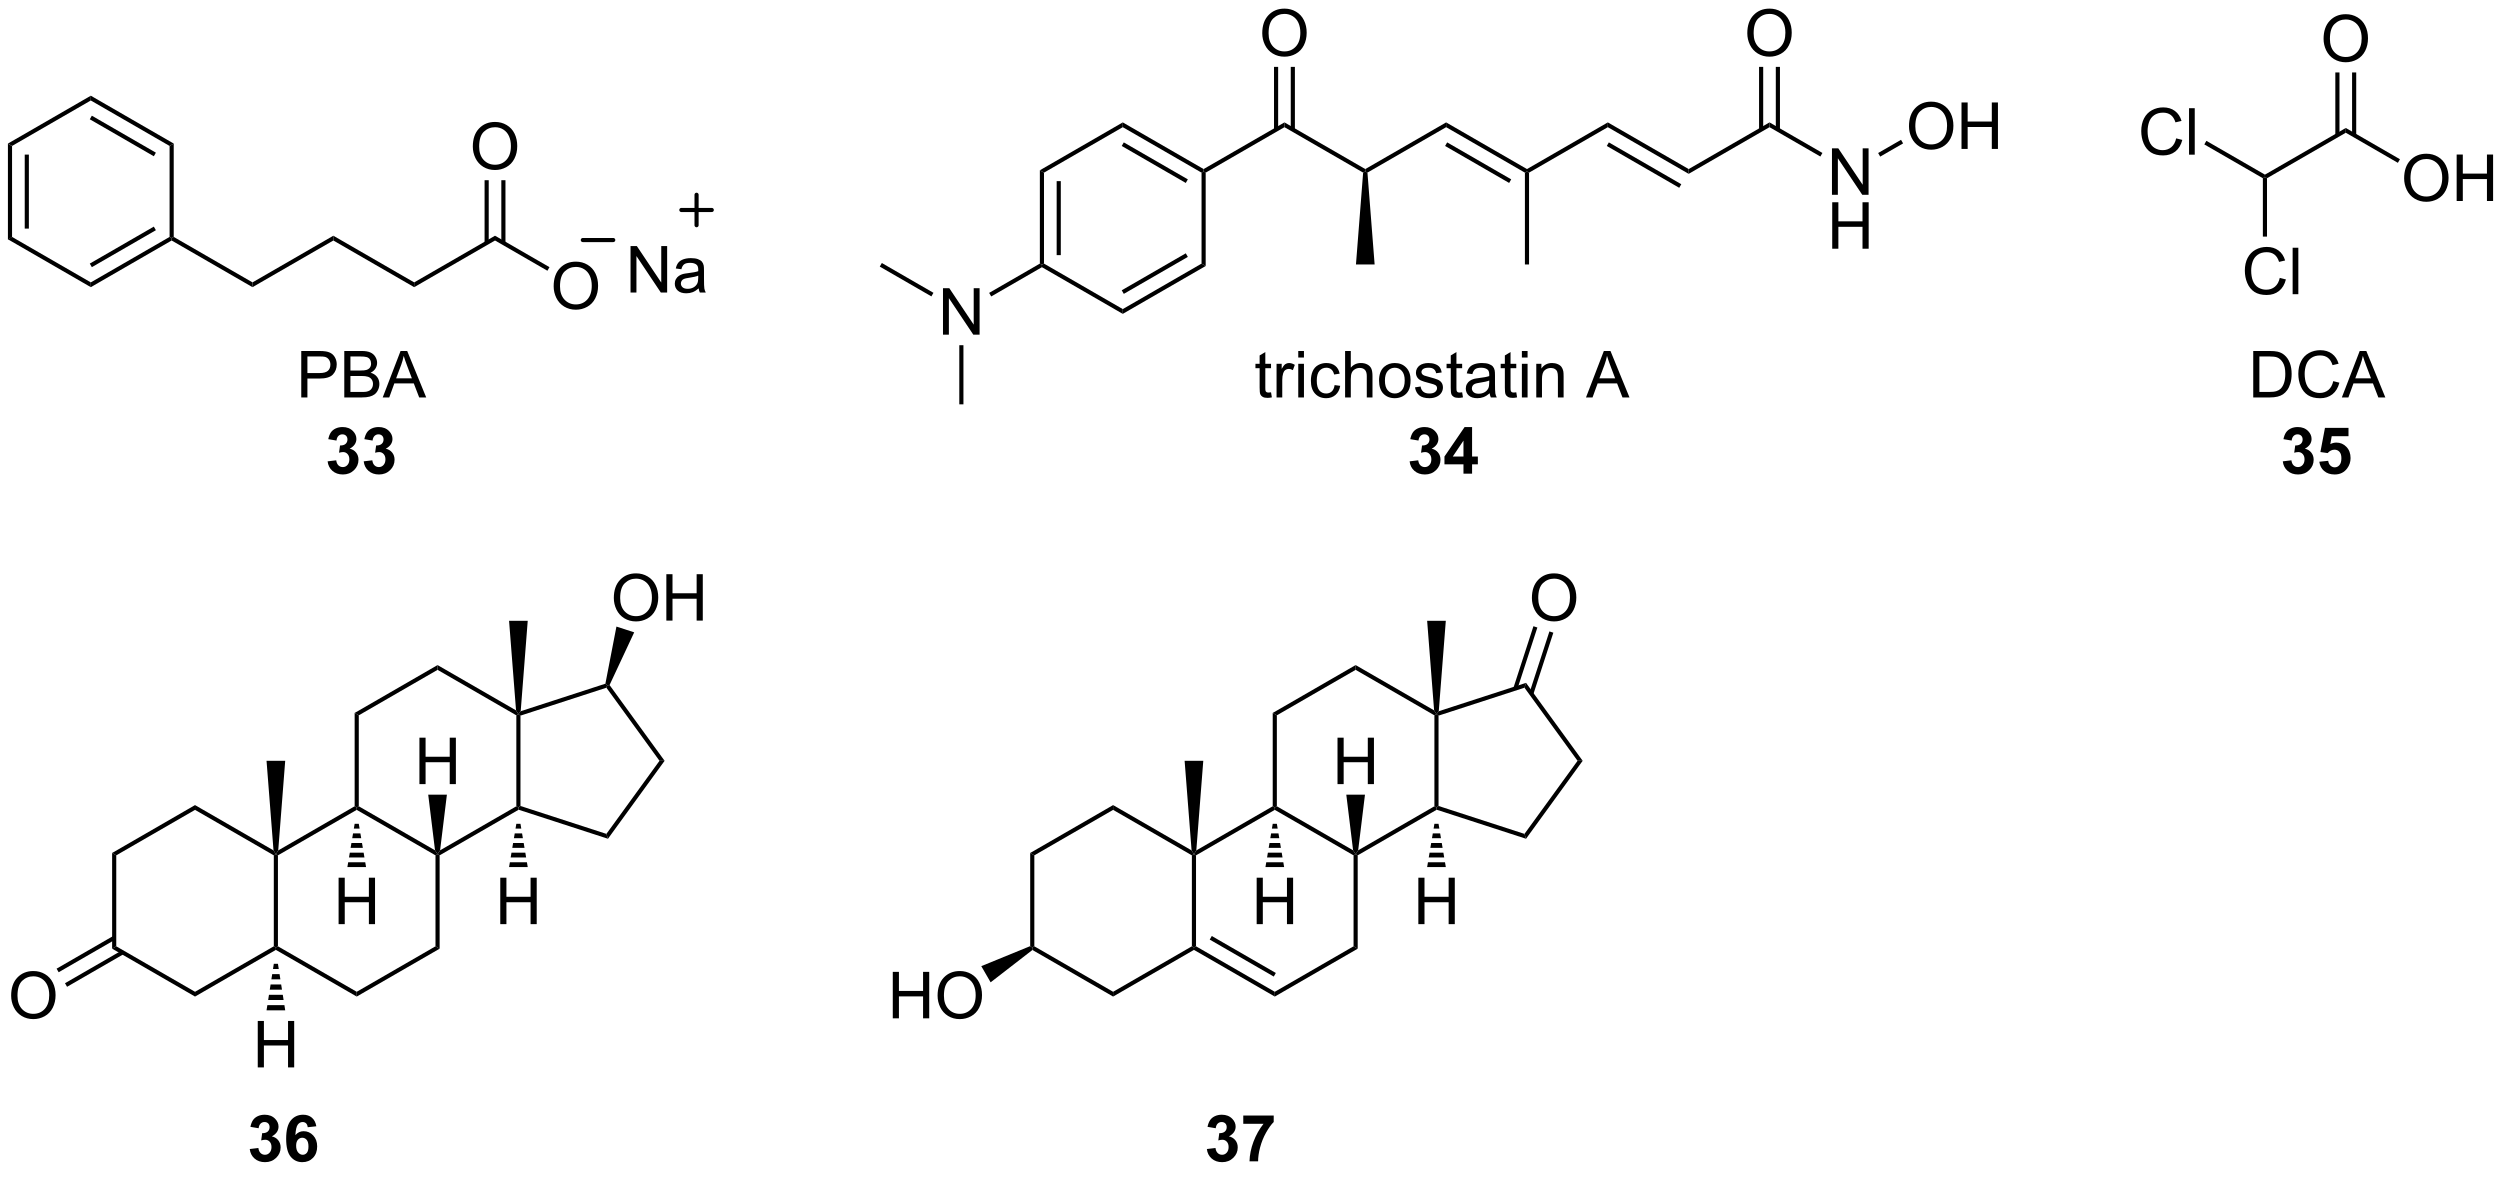 <?xml version="1.0" encoding="UTF-8"?>
<!DOCTYPE svg PUBLIC '-//W3C//DTD SVG 1.0//EN'
          'http://www.w3.org/TR/2001/REC-SVG-20010904/DTD/svg10.dtd'>
<svg stroke-dasharray="none" shape-rendering="auto" xmlns="http://www.w3.org/2000/svg" font-family="'Dialog'" text-rendering="auto" width="90" fill-opacity="1" color-interpolation="auto" color-rendering="auto" preserveAspectRatio="xMidYMid meet" font-size="12px" viewBox="0 0 90 43" fill="black" xmlns:xlink="http://www.w3.org/1999/xlink" stroke="black" image-rendering="auto" stroke-miterlimit="10" stroke-linecap="square" stroke-linejoin="miter" font-style="normal" stroke-width="1" height="43" stroke-dashoffset="0" font-weight="normal" stroke-opacity="1"
><!--Generated by the Batik Graphics2D SVG Generator--><defs id="genericDefs"
  /><g
  ><defs id="defs1"
    ><clipPath clipPathUnits="userSpaceOnUse" id="clipPath1"
      ><path d="M0.633 1.598 L317.789 1.598 L317.789 149.884 L0.633 149.884 L0.633 1.598 Z"
      /></clipPath
      ><clipPath clipPathUnits="userSpaceOnUse" id="clipPath2"
      ><path d="M7.262 233.909 L7.262 378.071 L315.601 378.071 L315.601 233.909 Z"
      /></clipPath
    ></defs
    ><g transform="scale(0.284,0.284) translate(-0.633,-1.598) matrix(1.029,0,0,1.029,-6.837,-239)"
    ><path d="M8.235 251.518 L8.745 251.813 L8.745 263.027 L8.235 263.322 ZM10.306 252.862 L10.306 261.978 L10.816 261.978 L10.816 252.862 Z" stroke="none" clip-path="url(#clipPath2)"
    /></g
    ><g transform="matrix(0.292,0,0,0.292,-2.12,-68.275)"
    ><path d="M8.235 263.322 L8.745 263.027 L18.456 268.634 L18.456 269.223 Z" stroke="none" clip-path="url(#clipPath2)"
    /></g
    ><g transform="matrix(0.292,0,0,0.292,-2.12,-68.275)"
    ><path d="M18.456 269.223 L18.456 268.634 L28.168 263.027 L28.423 263.174 L28.423 263.469 ZM18.584 266.757 L26.479 262.199 L26.224 261.757 L18.329 266.316 Z" stroke="none" clip-path="url(#clipPath2)"
    /></g
    ><g transform="matrix(0.292,0,0,0.292,-2.12,-68.275)"
    ><path d="M28.678 263.027 L28.423 263.174 L28.168 263.027 L28.168 251.813 L28.678 251.518 Z" stroke="none" clip-path="url(#clipPath2)"
    /></g
    ><g transform="matrix(0.292,0,0,0.292,-2.12,-68.275)"
    ><path d="M28.678 251.518 L28.168 251.813 L18.456 246.206 L18.456 245.617 ZM26.479 252.641 L18.584 248.082 L18.329 248.524 L26.224 253.083 Z" stroke="none" clip-path="url(#clipPath2)"
    /></g
    ><g transform="matrix(0.292,0,0,0.292,-2.12,-68.275)"
    ><path d="M18.456 245.617 L18.456 246.206 L8.745 251.813 L8.235 251.518 Z" stroke="none" clip-path="url(#clipPath2)"
    /></g
    ><g transform="matrix(0.292,0,0,0.292,-2.12,-68.275)"
    ><path d="M28.423 263.469 L28.423 263.174 L28.678 263.027 L38.39 268.634 L38.39 269.223 Z" stroke="none" clip-path="url(#clipPath2)"
    /></g
    ><g transform="matrix(0.292,0,0,0.292,-2.12,-68.275)"
    ><path d="M38.39 269.223 L38.39 268.634 L48.357 262.88 L48.357 263.469 Z" stroke="none" clip-path="url(#clipPath2)"
    /></g
    ><g transform="matrix(0.292,0,0,0.292,-2.12,-68.275)"
    ><path d="M48.357 263.469 L48.357 262.88 L58.324 268.634 L58.324 269.223 Z" stroke="none" clip-path="url(#clipPath2)"
    /></g
    ><g transform="matrix(0.292,0,0,0.292,-2.12,-68.275)"
    ><path d="M58.324 269.223 L58.324 268.634 L68.29 262.88 L68.29 263.469 Z" stroke="none" clip-path="url(#clipPath2)"
    /></g
    ><g transform="matrix(0.292,0,0,0.292,-2.12,-68.275)"
    ><path d="M75.52 269.114 Q75.52 267.687 76.286 266.883 Q77.052 266.075 78.263 266.075 Q79.054 266.075 79.69 266.456 Q80.328 266.833 80.661 267.51 Q80.997 268.187 80.997 269.047 Q80.997 269.919 80.645 270.607 Q80.294 271.294 79.648 271.648 Q79.005 272.002 78.257 272.002 Q77.45 272.002 76.812 271.612 Q76.177 271.219 75.848 270.544 Q75.52 269.867 75.52 269.114 ZM76.302 269.125 Q76.302 270.161 76.856 270.758 Q77.414 271.351 78.255 271.351 Q79.109 271.351 79.661 270.75 Q80.216 270.148 80.216 269.044 Q80.216 268.344 79.979 267.823 Q79.742 267.302 79.286 267.015 Q78.833 266.726 78.265 266.726 Q77.46 266.726 76.88 267.281 Q76.302 267.833 76.302 269.125 Z" stroke="none" clip-path="url(#clipPath2)"
    /></g
    ><g transform="matrix(0.292,0,0,0.292,-2.12,-68.275)"
    ><path d="M68.29 263.469 L68.29 262.88 L75.004 266.756 L74.749 267.198 Z" stroke="none" clip-path="url(#clipPath2)"
    /></g
    ><g transform="matrix(0.292,0,0,0.292,-2.12,-68.275)"
    ><path d="M65.553 251.891 Q65.553 250.464 66.319 249.66 Q67.085 248.852 68.296 248.852 Q69.087 248.852 69.723 249.233 Q70.361 249.61 70.694 250.287 Q71.03 250.964 71.03 251.824 Q71.03 252.696 70.678 253.384 Q70.327 254.071 69.681 254.425 Q69.038 254.779 68.29 254.779 Q67.483 254.779 66.845 254.389 Q66.21 253.996 65.882 253.321 Q65.553 252.644 65.553 251.891 ZM66.335 251.902 Q66.335 252.938 66.889 253.535 Q67.447 254.128 68.288 254.128 Q69.142 254.128 69.694 253.527 Q70.249 252.925 70.249 251.821 Q70.249 251.121 70.012 250.6 Q69.775 250.079 69.319 249.792 Q68.866 249.503 68.298 249.503 Q67.494 249.503 66.913 250.058 Q66.335 250.61 66.335 251.902 Z" stroke="none" clip-path="url(#clipPath2)"
    /></g
    ><g transform="matrix(0.292,0,0,0.292,-2.12,-68.275)"
    ><path d="M69.578 263.77 L69.578 256.036 L69.068 256.036 L69.068 263.77 ZM67.513 263.77 L67.513 256.036 L67.003 256.036 L67.003 263.77 Z" stroke="none" clip-path="url(#clipPath2)"
    /></g
    ><g stroke-width="0.51" transform="matrix(0.292,0,0,0.292,-2.12,-68.275)" stroke-linejoin="round" stroke-linecap="round"
    ><path fill="none" d="M79.115 263.412 L82.865 263.412" clip-path="url(#clipPath2)"
    /></g
    ><g transform="matrix(0.292,0,0,0.292,-2.12,-68.275)"
    ><path d="M84.998 269.885 L84.998 264.159 L85.777 264.159 L88.785 268.654 L88.785 264.159 L89.511 264.159 L89.511 269.885 L88.733 269.885 L85.725 265.385 L85.725 269.885 L84.998 269.885 ZM93.4 269.372 Q93.01 269.706 92.648 269.844 Q92.288 269.979 91.874 269.979 Q91.19 269.979 90.822 269.646 Q90.455 269.31 90.455 268.792 Q90.455 268.487 90.593 268.234 Q90.734 267.982 90.958 267.831 Q91.182 267.677 91.463 267.599 Q91.671 267.544 92.088 267.495 Q92.94 267.393 93.343 267.253 Q93.346 267.107 93.346 267.068 Q93.346 266.638 93.148 266.464 Q92.877 266.224 92.346 266.224 Q91.851 266.224 91.614 266.398 Q91.377 266.573 91.265 267.013 L90.578 266.919 Q90.671 266.479 90.885 266.208 Q91.101 265.935 91.507 265.789 Q91.913 265.643 92.447 265.643 Q92.979 265.643 93.309 265.768 Q93.643 265.893 93.799 266.083 Q93.955 266.271 94.018 266.56 Q94.054 266.74 94.054 267.208 L94.054 268.146 Q94.054 269.128 94.098 269.388 Q94.143 269.646 94.275 269.885 L93.541 269.885 Q93.432 269.667 93.4 269.372 ZM93.343 267.802 Q92.96 267.958 92.195 268.068 Q91.76 268.13 91.58 268.208 Q91.4 268.286 91.302 268.438 Q91.205 268.589 91.205 268.771 Q91.205 269.052 91.419 269.24 Q91.632 269.427 92.041 269.427 Q92.447 269.427 92.763 269.25 Q93.08 269.073 93.229 268.763 Q93.343 268.526 93.343 268.06 L93.343 267.802 Z" stroke="none" clip-path="url(#clipPath2)"
    /></g
    ><g stroke-width="0.51" transform="matrix(0.292,0,0,0.292,-2.12,-68.275)" stroke-linejoin="round" stroke-linecap="round"
    ><path fill="none" d="M91.263 259.707 L95.013 259.707 M93.138 257.832 L93.138 261.582" clip-path="url(#clipPath2)"
    /></g
    ><g transform="matrix(0.292,0,0,0.292,-2.12,-68.275)"
    ><path d="M135.972 255.104 L135.462 254.81 L145.684 248.908 L145.684 249.497 Z" stroke="none" clip-path="url(#clipPath2)"
    /></g
    ><g transform="matrix(0.292,0,0,0.292,-2.12,-68.275)"
    ><path d="M145.684 249.497 L145.684 248.908 L155.651 254.662 L155.651 254.957 L155.396 255.104 ZM145.556 251.816 L153.452 256.374 L153.707 255.932 L145.811 251.374 Z" stroke="none" clip-path="url(#clipPath2)"
    /></g
    ><g transform="matrix(0.292,0,0,0.292,-2.12,-68.275)"
    ><path d="M155.906 255.104 L155.651 254.957 L155.651 254.662 L165.618 248.908 L165.618 249.497 Z" stroke="none" clip-path="url(#clipPath2)"
    /></g
    ><g transform="matrix(0.292,0,0,0.292,-2.12,-68.275)"
    ><path d="M165.618 249.497 L165.618 248.908 L175.584 254.662 L175.584 254.957 L175.318 255.098 Z" stroke="none" clip-path="url(#clipPath2)"
    /></g
    ><g transform="matrix(0.292,0,0,0.292,-2.12,-68.275)"
    ><path d="M175.85 255.098 L175.584 254.957 L175.584 254.662 L185.551 248.908 L185.551 249.497 Z" stroke="none" clip-path="url(#clipPath2)"
    /></g
    ><g transform="matrix(0.292,0,0,0.292,-2.12,-68.275)"
    ><path d="M185.551 249.497 L185.551 248.908 L195.518 254.662 L195.518 254.957 L195.263 255.104 ZM185.423 251.816 L193.319 256.374 L193.574 255.932 L185.679 251.374 Z" stroke="none" clip-path="url(#clipPath2)"
    /></g
    ><g transform="matrix(0.292,0,0,0.292,-2.12,-68.275)"
    ><path d="M195.773 255.104 L195.518 254.957 L195.518 254.662 L205.485 248.908 L205.485 249.497 Z" stroke="none" clip-path="url(#clipPath2)"
    /></g
    ><g transform="matrix(0.292,0,0,0.292,-2.12,-68.275)"
    ><path d="M205.485 249.497 L205.485 248.908 L215.452 254.662 L215.452 255.252 ZM205.357 251.816 L214.288 256.972 L214.543 256.53 L205.612 251.374 Z" stroke="none" clip-path="url(#clipPath2)"
    /></g
    ><g transform="matrix(0.292,0,0,0.292,-2.12,-68.275)"
    ><path d="M215.452 255.252 L215.452 254.662 L225.418 248.908 L225.418 249.497 Z" stroke="none" clip-path="url(#clipPath2)"
    /></g
    ><g transform="matrix(0.292,0,0,0.292,-2.12,-68.275)"
    ><path d="M233.119 257.832 L233.119 252.106 L233.898 252.106 L236.906 256.6 L236.906 252.106 L237.632 252.106 L237.632 257.832 L236.854 257.832 L233.846 253.332 L233.846 257.832 L233.119 257.832 Z" stroke="none" clip-path="url(#clipPath2)"
    /></g
    ><g transform="matrix(0.292,0,0,0.292,-2.12,-68.275)"
    ><path d="M233.151 264.482 L233.151 258.755 L233.909 258.755 L233.909 261.107 L236.885 261.107 L236.885 258.755 L237.643 258.755 L237.643 264.482 L236.885 264.482 L236.885 261.782 L233.909 261.782 L233.909 264.482 L233.151 264.482 Z" stroke="none" clip-path="url(#clipPath2)"
    /></g
    ><g transform="matrix(0.292,0,0,0.292,-2.12,-68.275)"
    ><path d="M225.418 249.497 L225.418 248.908 L231.943 252.675 L231.688 253.117 Z" stroke="none" clip-path="url(#clipPath2)"
    /></g
    ><g transform="matrix(0.292,0,0,0.292,-2.12,-68.275)"
    ><path d="M242.615 249.389 Q242.615 247.962 243.381 247.157 Q244.146 246.35 245.357 246.35 Q246.149 246.35 246.784 246.73 Q247.422 247.107 247.756 247.785 Q248.091 248.462 248.091 249.321 Q248.091 250.193 247.74 250.881 Q247.388 251.568 246.743 251.923 Q246.099 252.277 245.352 252.277 Q244.545 252.277 243.907 251.886 Q243.271 251.493 242.943 250.818 Q242.615 250.141 242.615 249.389 ZM243.396 249.399 Q243.396 250.435 243.951 251.032 Q244.508 251.626 245.349 251.626 Q246.203 251.626 246.756 251.024 Q247.31 250.423 247.31 249.318 Q247.31 248.618 247.073 248.097 Q246.836 247.576 246.381 247.29 Q245.927 247.001 245.36 247.001 Q244.555 247.001 243.974 247.555 Q243.396 248.107 243.396 249.399 ZM249.09 252.178 L249.09 246.451 L249.848 246.451 L249.848 248.803 L252.825 248.803 L252.825 246.451 L253.582 246.451 L253.582 252.178 L252.825 252.178 L252.825 249.477 L249.848 249.477 L249.848 252.178 L249.09 252.178 Z" stroke="none" clip-path="url(#clipPath2)"
    /></g
    ><g transform="matrix(0.292,0,0,0.292,-2.12,-68.275)"
    ><path d="M239.066 253.126 L238.811 252.684 L241.634 251.055 L241.889 251.497 Z" stroke="none" clip-path="url(#clipPath2)"
    /></g
    ><g transform="matrix(0.292,0,0,0.292,-2.12,-68.275)"
    ><path d="M222.681 237.92 Q222.681 236.493 223.447 235.688 Q224.213 234.881 225.423 234.881 Q226.215 234.881 226.851 235.261 Q227.489 235.639 227.822 236.316 Q228.158 236.993 228.158 237.852 Q228.158 238.725 227.806 239.412 Q227.455 240.1 226.809 240.454 Q226.166 240.808 225.418 240.808 Q224.611 240.808 223.973 240.417 Q223.338 240.024 223.009 239.35 Q222.681 238.673 222.681 237.92 ZM223.463 237.93 Q223.463 238.967 224.017 239.563 Q224.575 240.157 225.416 240.157 Q226.27 240.157 226.822 239.555 Q227.377 238.954 227.377 237.85 Q227.377 237.149 227.14 236.628 Q226.903 236.107 226.447 235.821 Q225.994 235.532 225.426 235.532 Q224.621 235.532 224.041 236.087 Q223.463 236.639 223.463 237.93 Z" stroke="none" clip-path="url(#clipPath2)"
    /></g
    ><g transform="matrix(0.292,0,0,0.292,-2.12,-68.275)"
    ><path d="M226.706 249.799 L226.706 242.064 L226.195 242.064 L226.195 249.799 ZM224.641 249.799 L224.641 242.064 L224.131 242.064 L224.131 249.799 Z" stroke="none" clip-path="url(#clipPath2)"
    /></g
    ><g transform="matrix(0.292,0,0,0.292,-2.12,-68.275)"
    ><path d="M195.263 255.104 L195.518 254.957 L195.773 255.104 L195.773 266.426 L195.263 266.426 Z" stroke="none" clip-path="url(#clipPath2)"
    /></g
    ><g transform="matrix(0.292,0,0,0.292,-2.12,-68.275)"
    ><path d="M175.318 255.098 L175.584 254.957 L175.85 255.098 L176.735 266.426 L174.433 266.426 Z" stroke="none" clip-path="url(#clipPath2)"
    /></g
    ><g transform="matrix(0.292,0,0,0.292,-2.12,-68.275)"
    ><path d="M162.881 237.92 Q162.881 236.493 163.646 235.688 Q164.412 234.881 165.623 234.881 Q166.414 234.881 167.05 235.261 Q167.688 235.639 168.021 236.316 Q168.357 236.993 168.357 237.852 Q168.357 238.725 168.006 239.412 Q167.654 240.1 167.008 240.454 Q166.365 240.808 165.618 240.808 Q164.81 240.808 164.172 240.417 Q163.537 240.024 163.209 239.35 Q162.881 238.673 162.881 237.92 ZM163.662 237.93 Q163.662 238.967 164.216 239.563 Q164.774 240.157 165.615 240.157 Q166.469 240.157 167.021 239.555 Q167.576 238.954 167.576 237.85 Q167.576 237.149 167.339 236.628 Q167.102 236.107 166.646 235.821 Q166.193 235.532 165.625 235.532 Q164.821 235.532 164.24 236.087 Q163.662 236.639 163.662 237.93 Z" stroke="none" clip-path="url(#clipPath2)"
    /></g
    ><g transform="matrix(0.292,0,0,0.292,-2.12,-68.275)"
    ><path d="M166.905 249.799 L166.905 242.064 L166.395 242.064 L166.395 249.799 ZM164.84 249.799 L164.84 242.064 L164.33 242.064 L164.33 249.799 Z" stroke="none" clip-path="url(#clipPath2)"
    /></g
    ><g transform="matrix(0.292,0,0,0.292,-2.12,-68.275)"
    ><path d="M135.462 254.81 L135.972 255.104 L135.972 266.318 L135.717 266.466 L135.462 266.318 ZM137.534 256.153 L137.534 265.27 L138.044 265.27 L138.044 256.153 Z" stroke="none" clip-path="url(#clipPath2)"
    /></g
    ><g transform="matrix(0.292,0,0,0.292,-2.12,-68.275)"
    ><path d="M135.717 266.76 L135.717 266.466 L135.972 266.318 L145.684 271.925 L145.684 272.515 Z" stroke="none" clip-path="url(#clipPath2)"
    /></g
    ><g transform="matrix(0.292,0,0,0.292,-2.12,-68.275)"
    ><path d="M145.684 272.515 L145.684 271.925 L155.396 266.318 L155.906 266.613 ZM145.811 270.049 L153.707 265.491 L153.452 265.049 L145.556 269.607 Z" stroke="none" clip-path="url(#clipPath2)"
    /></g
    ><g transform="matrix(0.292,0,0,0.292,-2.12,-68.275)"
    ><path d="M155.906 266.613 L155.396 266.318 L155.396 255.104 L155.651 254.957 L155.906 255.104 Z" stroke="none" clip-path="url(#clipPath2)"
    /></g
    ><g transform="matrix(0.292,0,0,0.292,-2.12,-68.275)"
    ><path d="M123.519 275.075 L123.519 269.349 L124.298 269.349 L127.306 273.843 L127.306 269.349 L128.032 269.349 L128.032 275.075 L127.254 275.075 L124.246 270.575 L124.246 275.075 L123.519 275.075 Z" stroke="none" clip-path="url(#clipPath2)"
    /></g
    ><g transform="matrix(0.292,0,0,0.292,-2.12,-68.275)"
    ><path d="M135.462 266.318 L135.717 266.466 L135.717 266.76 L129.466 270.369 L129.211 269.927 Z" stroke="none" clip-path="url(#clipPath2)"
    /></g
    ><g transform="matrix(0.292,0,0,0.292,-2.12,-68.275)"
    ><path d="M125.53 276.379 L126.04 276.379 L126.04 283.669 L125.53 283.669 Z" stroke="none" clip-path="url(#clipPath2)"
    /></g
    ><g transform="matrix(0.292,0,0,0.292,-2.12,-68.275)"
    ><path d="M122.343 269.918 L122.088 270.36 L115.725 266.687 L115.98 266.245 Z" stroke="none" clip-path="url(#clipPath2)"
    /></g
    ><g transform="matrix(0.292,0,0,0.292,-2.12,-68.275)"
    ><path d="M286.754 255.791 L286.499 255.644 L286.499 255.349 L296.466 249.595 L296.466 250.184 Z" stroke="none" clip-path="url(#clipPath2)"
    /></g
    ><g transform="matrix(0.292,0,0,0.292,-2.12,-68.275)"
    ><path d="M293.729 238.607 Q293.729 237.18 294.494 236.375 Q295.26 235.568 296.471 235.568 Q297.263 235.568 297.898 235.948 Q298.536 236.325 298.869 237.002 Q299.205 237.68 299.205 238.539 Q299.205 239.411 298.854 240.099 Q298.502 240.786 297.856 241.141 Q297.213 241.495 296.466 241.495 Q295.658 241.495 295.02 241.104 Q294.385 240.711 294.057 240.036 Q293.729 239.359 293.729 238.607 ZM294.51 238.617 Q294.51 239.654 295.065 240.25 Q295.622 240.844 296.463 240.844 Q297.317 240.844 297.869 240.242 Q298.424 239.641 298.424 238.536 Q298.424 237.836 298.187 237.315 Q297.95 236.794 297.494 236.508 Q297.041 236.219 296.474 236.219 Q295.669 236.219 295.088 236.773 Q294.51 237.325 294.51 238.617 Z" stroke="none" clip-path="url(#clipPath2)"
    /></g
    ><g transform="matrix(0.292,0,0,0.292,-2.12,-68.275)"
    ><path d="M297.753 250.485 L297.753 242.751 L297.243 242.751 L297.243 250.485 ZM295.689 250.485 L295.689 242.751 L295.178 242.751 L295.178 250.485 Z" stroke="none" clip-path="url(#clipPath2)"
    /></g
    ><g transform="matrix(0.292,0,0,0.292,-2.12,-68.275)"
    ><path d="M303.661 255.81 Q303.661 254.383 304.426 253.578 Q305.192 252.771 306.403 252.771 Q307.195 252.771 307.83 253.151 Q308.468 253.529 308.801 254.206 Q309.137 254.883 309.137 255.742 Q309.137 256.614 308.786 257.302 Q308.434 257.989 307.788 258.344 Q307.145 258.698 306.398 258.698 Q305.591 258.698 304.953 258.307 Q304.317 257.914 303.989 257.239 Q303.661 256.562 303.661 255.81 ZM304.442 255.82 Q304.442 256.857 304.997 257.453 Q305.554 258.047 306.395 258.047 Q307.25 258.047 307.801 257.445 Q308.356 256.844 308.356 255.739 Q308.356 255.039 308.119 254.518 Q307.882 253.997 307.426 253.711 Q306.973 253.422 306.406 253.422 Q305.601 253.422 305.02 253.976 Q304.442 254.529 304.442 255.82 ZM310.136 258.599 L310.136 252.872 L310.894 252.872 L310.894 255.224 L313.87 255.224 L313.87 252.872 L314.628 252.872 L314.628 258.599 L313.87 258.599 L313.87 255.898 L310.894 255.898 L310.894 258.599 L310.136 258.599 Z" stroke="none" clip-path="url(#clipPath2)"
    /></g
    ><g transform="matrix(0.292,0,0,0.292,-2.12,-68.275)"
    ><path d="M296.466 250.184 L296.466 249.595 L303.145 253.451 L302.889 253.893 Z" stroke="none" clip-path="url(#clipPath2)"
    /></g
    ><g transform="matrix(0.292,0,0,0.292,-2.12,-68.275)"
    ><path d="M288.327 268.08 L289.085 268.27 Q288.848 269.205 288.228 269.697 Q287.608 270.187 286.715 270.187 Q285.788 270.187 285.207 269.809 Q284.629 269.431 284.324 268.718 Q284.022 268.002 284.022 267.181 Q284.022 266.285 284.363 265.621 Q284.707 264.955 285.337 264.608 Q285.968 264.262 286.726 264.262 Q287.585 264.262 288.171 264.7 Q288.757 265.137 288.988 265.931 L288.241 266.106 Q288.043 265.481 287.663 265.197 Q287.285 264.91 286.71 264.91 Q286.051 264.91 285.606 265.228 Q285.163 265.543 284.983 266.077 Q284.804 266.611 284.804 267.176 Q284.804 267.908 285.017 268.452 Q285.231 268.996 285.679 269.267 Q286.129 269.535 286.653 269.535 Q287.288 269.535 287.728 269.168 Q288.171 268.801 288.327 268.08 ZM289.914 270.087 L289.914 264.361 L290.617 264.361 L290.617 270.087 L289.914 270.087 Z" stroke="none" clip-path="url(#clipPath2)"
    /></g
    ><g transform="matrix(0.292,0,0,0.292,-2.12,-68.275)"
    ><path d="M286.244 255.791 L286.499 255.644 L286.754 255.791 L286.754 262.985 L286.244 262.985 Z" stroke="none" clip-path="url(#clipPath2)"
    /></g
    ><g transform="matrix(0.292,0,0,0.292,-2.12,-68.275)"
    ><path d="M275.555 250.877 L276.313 251.067 Q276.076 252.002 275.456 252.494 Q274.836 252.983 273.943 252.983 Q273.016 252.983 272.435 252.606 Q271.857 252.228 271.552 251.515 Q271.25 250.798 271.25 249.978 Q271.25 249.082 271.591 248.418 Q271.935 247.752 272.565 247.405 Q273.196 247.059 273.954 247.059 Q274.813 247.059 275.399 247.496 Q275.985 247.934 276.216 248.728 L275.469 248.903 Q275.271 248.278 274.891 247.994 Q274.513 247.707 273.938 247.707 Q273.279 247.707 272.834 248.025 Q272.391 248.34 272.211 248.874 Q272.032 249.408 272.032 249.973 Q272.032 250.705 272.245 251.249 Q272.459 251.793 272.907 252.064 Q273.357 252.332 273.881 252.332 Q274.516 252.332 274.956 251.965 Q275.399 251.598 275.555 250.877 ZM277.142 252.884 L277.142 247.158 L277.845 247.158 L277.845 252.884 L277.142 252.884 Z" stroke="none" clip-path="url(#clipPath2)"
    /></g
    ><g transform="matrix(0.292,0,0,0.292,-2.12,-68.275)"
    ><path d="M286.499 255.349 L286.499 255.644 L286.244 255.791 L279.024 251.623 L279.279 251.181 Z" stroke="none" clip-path="url(#clipPath2)"
    /></g
    ><g transform="matrix(0.292,0,0,0.292,-2.12,-68.275)"
    ><path d="M8.635 356.574 Q8.635 355.147 9.4 354.342 Q10.166 353.535 11.377 353.535 Q12.169 353.535 12.804 353.915 Q13.442 354.293 13.775 354.97 Q14.111 355.647 14.111 356.506 Q14.111 357.379 13.76 358.066 Q13.408 358.754 12.762 359.108 Q12.119 359.462 11.372 359.462 Q10.565 359.462 9.927 359.071 Q9.291 358.678 8.963 358.004 Q8.635 357.327 8.635 356.574 ZM9.416 356.584 Q9.416 357.621 9.971 358.217 Q10.528 358.811 11.369 358.811 Q12.223 358.811 12.775 358.209 Q13.33 357.608 13.33 356.504 Q13.33 355.803 13.093 355.282 Q12.856 354.761 12.4 354.475 Q11.947 354.186 11.38 354.186 Q10.575 354.186 9.994 354.741 Q9.416 355.293 9.416 356.584 Z" stroke="none" clip-path="url(#clipPath2)"
    /></g
    ><g transform="matrix(0.292,0,0,0.292,-2.12,-68.275)"
    ><path d="M82.937 307.546 Q82.937 306.119 83.703 305.315 Q84.469 304.507 85.68 304.507 Q86.471 304.507 87.107 304.887 Q87.745 305.265 88.078 305.942 Q88.414 306.619 88.414 307.478 Q88.414 308.351 88.062 309.038 Q87.711 309.726 87.065 310.08 Q86.422 310.434 85.674 310.434 Q84.867 310.434 84.229 310.044 Q83.594 309.65 83.266 308.976 Q82.937 308.299 82.937 307.546 ZM83.719 307.557 Q83.719 308.593 84.273 309.19 Q84.831 309.783 85.672 309.783 Q86.526 309.783 87.078 309.182 Q87.633 308.58 87.633 307.476 Q87.633 306.775 87.396 306.255 Q87.159 305.734 86.703 305.447 Q86.25 305.158 85.682 305.158 Q84.877 305.158 84.297 305.713 Q83.719 306.265 83.719 307.557 ZM89.413 310.335 L89.413 304.609 L90.171 304.609 L90.171 306.96 L93.147 306.96 L93.147 304.609 L93.905 304.609 L93.905 310.335 L93.147 310.335 L93.147 307.635 L90.171 307.635 L90.171 310.335 L89.413 310.335 Z" stroke="none" clip-path="url(#clipPath2)"
    /></g
    ><g transform="matrix(0.292,0,0,0.292,-2.12,-68.275)"
    ><path d="M49.005 347.754 L49.005 342.028 L49.763 342.028 L49.763 344.379 L52.739 344.379 L52.739 342.028 L53.497 342.028 L53.497 347.754 L52.739 347.754 L52.739 345.054 L49.763 345.054 L49.763 347.754 L49.005 347.754 Z" stroke="none" clip-path="url(#clipPath2)"
    /></g
    ><g transform="matrix(0.292,0,0,0.292,-2.12,-68.275)"
    ><path d="M58.971 330.491 L58.971 324.765 L59.729 324.765 L59.729 327.116 L62.706 327.116 L62.706 324.765 L63.464 324.765 L63.464 330.491 L62.706 330.491 L62.706 327.791 L59.729 327.791 L59.729 330.491 L58.971 330.491 Z" stroke="none" clip-path="url(#clipPath2)"
    /></g
    ><g transform="matrix(0.292,0,0,0.292,-2.12,-68.275)"
    ><path d="M68.938 347.754 L68.938 342.028 L69.696 342.028 L69.696 344.379 L72.673 344.379 L72.673 342.028 L73.43 342.028 L73.43 347.754 L72.673 347.754 L72.673 345.054 L69.696 345.054 L69.696 347.754 L68.938 347.754 Z" stroke="none" clip-path="url(#clipPath2)"
    /></g
    ><g transform="matrix(0.292,0,0,0.292,-2.12,-68.275)"
    ><path d="M21.594 350.486 L21.084 350.781 L21.084 338.978 L21.594 339.272 Z" stroke="none" clip-path="url(#clipPath2)"
    /></g
    ><g transform="matrix(0.292,0,0,0.292,-2.12,-68.275)"
    ><path d="M21.594 339.272 L21.084 338.978 L31.305 333.076 L31.305 333.665 Z" stroke="none" clip-path="url(#clipPath2)"
    /></g
    ><g transform="matrix(0.292,0,0,0.292,-2.12,-68.275)"
    ><path d="M21.211 349.217 L14.237 353.243 L14.492 353.685 L21.466 349.659 ZM22.247 351.011 L15.273 355.037 L15.528 355.479 L22.502 351.453 Z" stroke="none" clip-path="url(#clipPath2)"
    /></g
    ><g transform="matrix(0.292,0,0,0.292,-2.12,-68.275)"
    ><path d="M21.084 350.781 L21.594 350.486 L31.305 356.094 L31.305 356.683 Z" stroke="none" clip-path="url(#clipPath2)"
    /></g
    ><g transform="matrix(0.292,0,0,0.292,-2.12,-68.275)"
    ><path d="M31.305 356.683 L31.305 356.094 L41.017 350.486 L41.272 350.634 L41.272 350.928 Z" stroke="none" clip-path="url(#clipPath2)"
    /></g
    ><g transform="matrix(0.292,0,0,0.292,-2.12,-68.275)"
    ><path d="M41.272 350.928 L41.272 350.634 L41.527 350.486 L51.239 356.094 L51.239 356.683 Z" stroke="none" clip-path="url(#clipPath2)"
    /></g
    ><g transform="matrix(0.292,0,0,0.292,-2.12,-68.275)"
    ><path d="M51.239 356.683 L51.239 356.094 L60.951 350.486 L61.461 350.781 Z" stroke="none" clip-path="url(#clipPath2)"
    /></g
    ><g transform="matrix(0.292,0,0,0.292,-2.12,-68.275)"
    ><path d="M61.461 350.781 L60.951 350.486 L60.951 339.272 L61.206 339.125 L61.461 339.272 Z" stroke="none" clip-path="url(#clipPath2)"
    /></g
    ><g transform="matrix(0.292,0,0,0.292,-2.12,-68.275)"
    ><path d="M61.461 339.272 L61.206 339.125 L61.519 338.65 L70.918 333.223 L71.173 333.371 L71.202 333.648 Z" stroke="none" clip-path="url(#clipPath2)"
    /></g
    ><g transform="matrix(0.292,0,0,0.292,-2.12,-68.275)"
    ><path d="M71.202 333.648 L71.173 333.371 L71.428 333.185 L82.021 336.627 L82.216 337.227 Z" stroke="none" clip-path="url(#clipPath2)"
    /></g
    ><g transform="matrix(0.292,0,0,0.292,-2.12,-68.275)"
    ><path d="M82.216 337.227 L82.021 336.627 L88.567 327.616 L89.198 327.616 Z" stroke="none" clip-path="url(#clipPath2)"
    /></g
    ><g transform="matrix(0.292,0,0,0.292,-2.12,-68.275)"
    ><path d="M89.198 327.616 L88.567 327.616 L82.021 318.606 L82.118 318.306 L82.412 318.276 Z" stroke="none" clip-path="url(#clipPath2)"
    /></g
    ><g transform="matrix(0.292,0,0,0.292,-2.12,-68.275)"
    ><path d="M82.412 318.276 L82.118 318.306 L81.898 318.109 L83.26 311.067 L85.449 311.779 Z" stroke="none" clip-path="url(#clipPath2)"
    /></g
    ><g transform="matrix(0.292,0,0,0.292,-2.12,-68.275)"
    ><path d="M81.898 318.109 L82.118 318.306 L82.021 318.606 L71.428 322.047 L71.173 321.862 L71.456 321.502 Z" stroke="none" clip-path="url(#clipPath2)"
    /></g
    ><g transform="matrix(0.292,0,0,0.292,-2.12,-68.275)"
    ><path d="M71.428 333.185 L71.173 333.371 L70.918 333.223 L70.918 322.009 L71.173 321.862 L71.428 322.047 Z" stroke="none" clip-path="url(#clipPath2)"
    /></g
    ><g transform="matrix(0.292,0,0,0.292,-2.12,-68.275)"
    ><path d="M71.456 321.502 L71.173 321.862 L70.882 321.399 L70.022 310.353 L72.323 310.353 Z" stroke="none" clip-path="url(#clipPath2)"
    /></g
    ><g transform="matrix(0.292,0,0,0.292,-2.12,-68.275)"
    ><path d="M70.882 321.399 L71.173 321.862 L70.918 322.009 L61.206 316.402 L61.206 315.813 Z" stroke="none" clip-path="url(#clipPath2)"
    /></g
    ><g transform="matrix(0.292,0,0,0.292,-2.12,-68.275)"
    ><path d="M61.206 315.813 L61.206 316.402 L51.494 322.009 L50.984 321.715 Z" stroke="none" clip-path="url(#clipPath2)"
    /></g
    ><g transform="matrix(0.292,0,0,0.292,-2.12,-68.275)"
    ><path d="M50.984 321.715 L51.494 322.009 L51.494 333.223 L51.239 333.371 L50.984 333.223 Z" stroke="none" clip-path="url(#clipPath2)"
    /></g
    ><g transform="matrix(0.292,0,0,0.292,-2.12,-68.275)"
    ><path d="M60.893 338.65 L61.206 339.125 L60.951 339.272 L51.239 333.665 L51.239 333.371 L51.494 333.223 Z" stroke="none" clip-path="url(#clipPath2)"
    /></g
    ><g transform="matrix(0.292,0,0,0.292,-2.12,-68.275)"
    ><path d="M50.984 333.223 L51.239 333.371 L51.239 333.665 L41.527 339.272 L41.272 339.125 L41.563 338.662 Z" stroke="none" clip-path="url(#clipPath2)"
    /></g
    ><g transform="matrix(0.292,0,0,0.292,-2.12,-68.275)"
    ><path d="M31.305 333.665 L31.305 333.076 L40.981 338.662 L41.272 339.125 L41.017 339.272 Z" stroke="none" clip-path="url(#clipPath2)"
    /></g
    ><g transform="matrix(0.292,0,0,0.292,-2.12,-68.275)"
    ><path d="M41.527 350.486 L41.272 350.634 L41.017 350.486 L41.017 339.272 L41.272 339.125 L41.527 339.272 Z" stroke="none" clip-path="url(#clipPath2)"
    /></g
    ><g transform="matrix(0.292,0,0,0.292,-2.12,-68.275)"
    ><path d="M41.563 338.662 L41.272 339.125 L40.981 338.662 L40.121 327.616 L42.423 327.616 Z" stroke="none" clip-path="url(#clipPath2)"
    /></g
    ><g transform="matrix(0.292,0,0,0.292,-2.12,-68.275)"
    ><path d="M51.494 335.383 L51.594 335.976 L50.884 335.976 L50.984 335.383 ZM51.693 336.568 L51.793 337.161 L50.685 337.161 L50.785 336.568 ZM51.892 337.753 L51.992 338.346 L50.486 338.346 L50.586 337.753 ZM52.091 338.938 L52.191 339.531 L50.287 339.531 L50.387 338.938 ZM52.29 340.123 L52.39 340.716 L50.088 340.716 L50.188 340.123 Z" stroke="none" clip-path="url(#clipPath2)"
    /></g
    ><g transform="matrix(0.292,0,0,0.292,-2.12,-68.275)"
    ><path d="M61.519 338.65 L61.206 339.125 L60.893 338.65 L60.055 331.795 L62.357 331.795 Z" stroke="none" clip-path="url(#clipPath2)"
    /></g
    ><g transform="matrix(0.292,0,0,0.292,-2.12,-68.275)"
    ><path d="M71.428 335.383 L71.527 335.976 L70.818 335.976 L70.918 335.383 ZM71.627 336.568 L71.726 337.161 L70.619 337.161 L70.719 336.568 ZM71.826 337.753 L71.925 338.346 L70.42 338.346 L70.519 337.753 ZM72.025 338.938 L72.124 339.531 L70.221 339.531 L70.32 338.938 ZM72.224 340.123 L72.323 340.716 L70.022 340.716 L70.121 340.123 Z" stroke="none" clip-path="url(#clipPath2)"
    /></g
    ><g transform="matrix(0.292,0,0,0.292,-2.12,-68.275)"
    ><path d="M117.329 359.363 L117.329 353.636 L118.087 353.636 L118.087 355.988 L121.063 355.988 L121.063 353.636 L121.821 353.636 L121.821 359.363 L121.063 359.363 L121.063 356.663 L118.087 356.663 L118.087 359.363 L117.329 359.363 ZM122.853 356.574 Q122.853 355.147 123.619 354.342 Q124.385 353.535 125.596 353.535 Q126.387 353.535 127.023 353.915 Q127.661 354.293 127.994 354.97 Q128.33 355.647 128.33 356.506 Q128.33 357.379 127.978 358.066 Q127.627 358.754 126.981 359.108 Q126.338 359.462 125.59 359.462 Q124.783 359.462 124.145 359.071 Q123.51 358.678 123.182 358.004 Q122.853 357.327 122.853 356.574 ZM123.635 356.584 Q123.635 357.621 124.189 358.217 Q124.747 358.811 125.588 358.811 Q126.442 358.811 126.994 358.209 Q127.549 357.608 127.549 356.504 Q127.549 355.803 127.312 355.282 Q127.075 354.761 126.619 354.475 Q126.166 354.186 125.598 354.186 Q124.794 354.186 124.213 354.741 Q123.635 355.293 123.635 356.584 Z" stroke="none" clip-path="url(#clipPath2)"
    /></g
    ><g transform="matrix(0.292,0,0,0.292,-2.12,-68.275)"
    ><path d="M196.125 307.546 Q196.125 306.119 196.89 305.315 Q197.656 304.507 198.867 304.507 Q199.659 304.507 200.294 304.887 Q200.932 305.265 201.265 305.942 Q201.601 306.619 201.601 307.478 Q201.601 308.351 201.25 309.038 Q200.898 309.726 200.252 310.08 Q199.609 310.434 198.862 310.434 Q198.054 310.434 197.416 310.044 Q196.781 309.65 196.453 308.976 Q196.125 308.299 196.125 307.546 ZM196.906 307.557 Q196.906 308.593 197.461 309.19 Q198.018 309.783 198.859 309.783 Q199.713 309.783 200.265 309.182 Q200.82 308.58 200.82 307.476 Q200.82 306.775 200.583 306.255 Q200.346 305.734 199.89 305.447 Q199.437 305.158 198.869 305.158 Q198.065 305.158 197.484 305.713 Q196.906 306.265 196.906 307.557 Z" stroke="none" clip-path="url(#clipPath2)"
    /></g
    ><g transform="matrix(0.292,0,0,0.292,-2.12,-68.275)"
    ><path d="M162.192 347.754 L162.192 342.028 L162.95 342.028 L162.95 344.379 L165.926 344.379 L165.926 342.028 L166.684 342.028 L166.684 347.754 L165.926 347.754 L165.926 345.054 L162.95 345.054 L162.95 347.754 L162.192 347.754 Z" stroke="none" clip-path="url(#clipPath2)"
    /></g
    ><g transform="matrix(0.292,0,0,0.292,-2.12,-68.275)"
    ><path d="M172.159 330.491 L172.159 324.765 L172.917 324.765 L172.917 327.116 L175.893 327.116 L175.893 324.765 L176.651 324.765 L176.651 330.491 L175.893 330.491 L175.893 327.791 L172.917 327.791 L172.917 330.491 L172.159 330.491 Z" stroke="none" clip-path="url(#clipPath2)"
    /></g
    ><g transform="matrix(0.292,0,0,0.292,-2.12,-68.275)"
    ><path d="M182.125 347.754 L182.125 342.028 L182.883 342.028 L182.883 344.379 L185.86 344.379 L185.86 342.028 L186.618 342.028 L186.618 347.754 L185.86 347.754 L185.86 345.054 L182.883 345.054 L182.883 347.754 L182.125 347.754 Z" stroke="none" clip-path="url(#clipPath2)"
    /></g
    ><g transform="matrix(0.292,0,0,0.292,-2.12,-68.275)"
    ><path d="M134.781 350.486 L134.526 350.634 L134.271 350.465 L134.271 338.978 L134.781 339.272 Z" stroke="none" clip-path="url(#clipPath2)"
    /></g
    ><g transform="matrix(0.292,0,0,0.292,-2.12,-68.275)"
    ><path d="M134.781 339.272 L134.271 338.978 L144.493 333.076 L144.493 333.665 Z" stroke="none" clip-path="url(#clipPath2)"
    /></g
    ><g transform="matrix(0.292,0,0,0.292,-2.12,-68.275)"
    ><path d="M134.544 350.939 L134.526 350.634 L134.781 350.486 L144.493 356.094 L144.493 356.683 Z" stroke="none" clip-path="url(#clipPath2)"
    /></g
    ><g transform="matrix(0.292,0,0,0.292,-2.12,-68.275)"
    ><path d="M144.493 356.683 L144.493 356.094 L154.204 350.486 L154.46 350.634 L154.46 350.928 Z" stroke="none" clip-path="url(#clipPath2)"
    /></g
    ><g transform="matrix(0.292,0,0,0.292,-2.12,-68.275)"
    ><path d="M154.46 350.928 L154.46 350.634 L154.715 350.486 L164.426 356.094 L164.426 356.683 ZM156.404 349.659 L164.299 354.217 L164.554 353.775 L156.659 349.217 Z" stroke="none" clip-path="url(#clipPath2)"
    /></g
    ><g transform="matrix(0.292,0,0,0.292,-2.12,-68.275)"
    ><path d="M164.426 356.683 L164.426 356.094 L174.138 350.486 L174.648 350.781 Z" stroke="none" clip-path="url(#clipPath2)"
    /></g
    ><g transform="matrix(0.292,0,0,0.292,-2.12,-68.275)"
    ><path d="M174.648 350.781 L174.138 350.486 L174.138 339.272 L174.393 339.125 L174.648 339.272 Z" stroke="none" clip-path="url(#clipPath2)"
    /></g
    ><g transform="matrix(0.292,0,0,0.292,-2.12,-68.275)"
    ><path d="M174.648 339.272 L174.393 339.125 L174.706 338.65 L184.105 333.223 L184.36 333.371 L184.389 333.648 Z" stroke="none" clip-path="url(#clipPath2)"
    /></g
    ><g transform="matrix(0.292,0,0,0.292,-2.12,-68.275)"
    ><path d="M184.389 333.648 L184.36 333.371 L184.615 333.185 L195.208 336.627 L195.403 337.227 Z" stroke="none" clip-path="url(#clipPath2)"
    /></g
    ><g transform="matrix(0.292,0,0,0.292,-2.12,-68.275)"
    ><path d="M195.403 337.227 L195.208 336.627 L201.755 327.616 L202.385 327.616 Z" stroke="none" clip-path="url(#clipPath2)"
    /></g
    ><g transform="matrix(0.292,0,0,0.292,-2.12,-68.275)"
    ><path d="M202.385 327.616 L201.755 327.616 L195.208 318.606 L195.403 318.006 Z" stroke="none" clip-path="url(#clipPath2)"
    /></g
    ><g transform="matrix(0.292,0,0,0.292,-2.12,-68.275)"
    ><path d="M196.3 319.42 L198.769 311.822 L198.284 311.664 L195.815 319.263 ZM194.33 318.78 L196.799 311.182 L196.314 311.024 L193.845 318.623 Z" stroke="none" clip-path="url(#clipPath2)"
    /></g
    ><g transform="matrix(0.292,0,0,0.292,-2.12,-68.275)"
    ><path d="M195.403 318.006 L195.208 318.606 L184.615 322.047 L184.36 321.862 L184.643 321.502 Z" stroke="none" clip-path="url(#clipPath2)"
    /></g
    ><g transform="matrix(0.292,0,0,0.292,-2.12,-68.275)"
    ><path d="M184.615 333.185 L184.36 333.371 L184.105 333.223 L184.105 322.009 L184.36 321.862 L184.615 322.047 Z" stroke="none" clip-path="url(#clipPath2)"
    /></g
    ><g transform="matrix(0.292,0,0,0.292,-2.12,-68.275)"
    ><path d="M184.643 321.502 L184.36 321.862 L184.069 321.399 L183.209 310.353 L185.511 310.353 Z" stroke="none" clip-path="url(#clipPath2)"
    /></g
    ><g transform="matrix(0.292,0,0,0.292,-2.12,-68.275)"
    ><path d="M184.069 321.399 L184.36 321.862 L184.105 322.009 L174.393 316.402 L174.393 315.813 Z" stroke="none" clip-path="url(#clipPath2)"
    /></g
    ><g transform="matrix(0.292,0,0,0.292,-2.12,-68.275)"
    ><path d="M174.393 315.813 L174.393 316.402 L164.681 322.009 L164.171 321.715 Z" stroke="none" clip-path="url(#clipPath2)"
    /></g
    ><g transform="matrix(0.292,0,0,0.292,-2.12,-68.275)"
    ><path d="M164.171 321.715 L164.681 322.009 L164.681 333.223 L164.426 333.371 L164.171 333.223 Z" stroke="none" clip-path="url(#clipPath2)"
    /></g
    ><g transform="matrix(0.292,0,0,0.292,-2.12,-68.275)"
    ><path d="M174.08 338.65 L174.393 339.125 L174.138 339.272 L164.426 333.665 L164.426 333.371 L164.681 333.223 Z" stroke="none" clip-path="url(#clipPath2)"
    /></g
    ><g transform="matrix(0.292,0,0,0.292,-2.12,-68.275)"
    ><path d="M164.171 333.223 L164.426 333.371 L164.426 333.665 L154.715 339.272 L154.46 339.125 L154.751 338.662 Z" stroke="none" clip-path="url(#clipPath2)"
    /></g
    ><g transform="matrix(0.292,0,0,0.292,-2.12,-68.275)"
    ><path d="M144.493 333.665 L144.493 333.076 L154.168 338.662 L154.46 339.125 L154.204 339.272 Z" stroke="none" clip-path="url(#clipPath2)"
    /></g
    ><g transform="matrix(0.292,0,0,0.292,-2.12,-68.275)"
    ><path d="M154.715 350.486 L154.46 350.634 L154.204 350.486 L154.204 339.272 L154.46 339.125 L154.715 339.272 Z" stroke="none" clip-path="url(#clipPath2)"
    /></g
    ><g transform="matrix(0.292,0,0,0.292,-2.12,-68.275)"
    ><path d="M154.751 338.662 L154.46 339.125 L154.168 338.662 L153.309 327.616 L155.61 327.616 Z" stroke="none" clip-path="url(#clipPath2)"
    /></g
    ><g transform="matrix(0.292,0,0,0.292,-2.12,-68.275)"
    ><path d="M164.681 335.383 L164.781 335.976 L164.072 335.976 L164.171 335.383 ZM164.881 336.568 L164.98 337.161 L163.873 337.161 L163.972 336.568 ZM165.08 337.753 L165.179 338.346 L163.674 338.346 L163.773 337.753 ZM165.279 338.938 L165.378 339.531 L163.475 339.531 L163.574 338.938 ZM165.478 340.123 L165.577 340.716 L163.275 340.716 L163.375 340.123 Z" stroke="none" clip-path="url(#clipPath2)"
    /></g
    ><g transform="matrix(0.292,0,0,0.292,-2.12,-68.275)"
    ><path d="M174.706 338.65 L174.393 339.125 L174.08 338.65 L173.242 331.795 L175.544 331.795 Z" stroke="none" clip-path="url(#clipPath2)"
    /></g
    ><g transform="matrix(0.292,0,0,0.292,-2.12,-68.275)"
    ><path d="M184.615 335.383 L184.715 335.976 L184.005 335.976 L184.105 335.383 ZM184.814 336.568 L184.914 337.161 L183.806 337.161 L183.906 336.568 ZM185.013 337.753 L185.113 338.346 L183.607 338.346 L183.707 337.753 ZM185.212 338.938 L185.312 339.531 L183.408 339.531 L183.508 338.938 ZM185.411 340.123 L185.511 340.716 L183.209 340.716 L183.309 340.123 Z" stroke="none" clip-path="url(#clipPath2)"
    /></g
    ><g transform="matrix(0.292,0,0,0.292,-2.12,-68.275)"
    ><path d="M134.271 350.465 L134.526 350.634 L134.544 350.939 L129.392 354.927 L128.241 352.933 Z" stroke="none" clip-path="url(#clipPath2)"
    /></g
    ><g transform="matrix(0.292,0,0,0.292,-2.12,-68.275)"
    ><path d="M44.402 282.817 L44.402 277.09 L46.563 277.09 Q47.134 277.09 47.433 277.145 Q47.855 277.215 48.139 277.413 Q48.425 277.609 48.6 277.965 Q48.774 278.32 48.774 278.747 Q48.774 279.476 48.308 279.984 Q47.845 280.489 46.628 280.489 L45.16 280.489 L45.16 282.817 L44.402 282.817 ZM45.16 279.812 L46.642 279.812 Q47.376 279.812 47.683 279.538 Q47.993 279.265 47.993 278.77 Q47.993 278.411 47.811 278.156 Q47.628 277.898 47.332 277.817 Q47.142 277.765 46.626 277.765 L45.16 277.765 L45.16 279.812 ZM49.707 282.817 L49.707 277.09 L51.855 277.09 Q52.511 277.09 52.907 277.265 Q53.306 277.437 53.529 277.799 Q53.753 278.161 53.753 278.554 Q53.753 278.921 53.553 279.247 Q53.355 279.57 52.954 279.77 Q53.472 279.921 53.751 280.288 Q54.032 280.656 54.032 281.156 Q54.032 281.559 53.86 281.906 Q53.691 282.249 53.441 282.437 Q53.191 282.624 52.813 282.721 Q52.438 282.817 51.892 282.817 L49.707 282.817 ZM50.464 279.497 L51.704 279.497 Q52.207 279.497 52.425 279.429 Q52.714 279.343 52.86 279.145 Q53.009 278.945 53.009 278.645 Q53.009 278.359 52.871 278.142 Q52.735 277.926 52.48 277.846 Q52.227 277.765 51.61 277.765 L50.464 277.765 L50.464 279.497 ZM50.464 282.14 L51.892 282.14 Q52.259 282.14 52.407 282.114 Q52.667 282.067 52.842 281.958 Q53.019 281.848 53.131 281.64 Q53.246 281.429 53.246 281.156 Q53.246 280.835 53.082 280.601 Q52.917 280.364 52.626 280.267 Q52.337 280.171 51.79 280.171 L50.464 280.171 L50.464 282.14 ZM54.444 282.817 L56.644 277.09 L57.462 277.09 L59.806 282.817 L58.941 282.817 L58.274 281.083 L55.878 281.083 L55.251 282.817 L54.444 282.817 ZM56.097 280.465 L58.04 280.465 L57.441 278.88 Q57.167 278.156 57.035 277.692 Q56.925 278.241 56.727 278.786 L56.097 280.465 Z" stroke="none" clip-path="url(#clipPath2)"
    /></g
    ><g transform="matrix(0.292,0,0,0.292,-2.12,-68.275)"
    ><path d="M47.651 290.696 L48.714 290.569 Q48.763 290.975 48.984 291.191 Q49.209 291.404 49.526 291.404 Q49.865 291.404 50.096 291.147 Q50.331 290.889 50.331 290.451 Q50.331 290.037 50.107 289.795 Q49.886 289.553 49.565 289.553 Q49.354 289.553 49.06 289.634 L49.182 288.74 Q49.628 288.751 49.862 288.548 Q50.096 288.342 50.096 288.001 Q50.096 287.712 49.925 287.54 Q49.753 287.368 49.466 287.368 Q49.185 287.368 48.984 287.563 Q48.787 287.759 48.745 288.134 L47.732 287.962 Q47.839 287.444 48.05 287.134 Q48.263 286.821 48.643 286.644 Q49.026 286.467 49.498 286.467 Q50.307 286.467 50.794 286.983 Q51.198 287.404 51.198 287.936 Q51.198 288.688 50.373 289.139 Q50.865 289.243 51.159 289.61 Q51.456 289.977 51.456 290.498 Q51.456 291.251 50.904 291.785 Q50.354 292.316 49.534 292.316 Q48.755 292.316 48.242 291.868 Q47.732 291.42 47.651 290.696 ZM52.1 290.696 L53.163 290.569 Q53.212 290.975 53.434 291.191 Q53.658 291.404 53.975 291.404 Q54.314 291.404 54.546 291.147 Q54.78 290.889 54.78 290.451 Q54.78 290.037 54.556 289.795 Q54.335 289.553 54.014 289.553 Q53.803 289.553 53.509 289.634 L53.632 288.74 Q54.077 288.751 54.311 288.548 Q54.546 288.342 54.546 288.001 Q54.546 287.712 54.374 287.54 Q54.202 287.368 53.916 287.368 Q53.634 287.368 53.434 287.563 Q53.236 287.759 53.194 288.134 L52.181 287.962 Q52.288 287.444 52.499 287.134 Q52.712 286.821 53.093 286.644 Q53.475 286.467 53.947 286.467 Q54.757 286.467 55.244 286.983 Q55.647 287.404 55.647 287.936 Q55.647 288.688 54.822 289.139 Q55.314 289.243 55.608 289.61 Q55.905 289.977 55.905 290.498 Q55.905 291.251 55.353 291.785 Q54.803 292.316 53.983 292.316 Q53.205 292.316 52.691 291.868 Q52.181 291.42 52.1 290.696 Z" stroke="none" clip-path="url(#clipPath2)"
    /></g
    ><g transform="matrix(0.292,0,0,0.292,-2.12,-68.275)"
    ><path d="M163.963 282.187 L164.065 282.809 Q163.768 282.872 163.534 282.872 Q163.151 282.872 162.94 282.752 Q162.729 282.63 162.643 282.432 Q162.557 282.234 162.557 281.601 L162.557 279.215 L162.041 279.215 L162.041 278.668 L162.557 278.668 L162.557 277.64 L163.258 277.218 L163.258 278.668 L163.963 278.668 L163.963 279.215 L163.258 279.215 L163.258 281.64 Q163.258 281.942 163.294 282.028 Q163.331 282.114 163.414 282.166 Q163.5 282.215 163.656 282.215 Q163.773 282.215 163.963 282.187 ZM164.644 282.817 L164.644 278.668 L165.277 278.668 L165.277 279.296 Q165.519 278.856 165.722 278.715 Q165.928 278.575 166.175 278.575 Q166.53 278.575 166.897 278.801 L166.655 279.452 Q166.397 279.301 166.139 279.301 Q165.91 279.301 165.725 279.439 Q165.543 279.577 165.465 279.825 Q165.347 280.2 165.347 280.645 L165.347 282.817 L164.644 282.817 ZM167.319 277.898 L167.319 277.09 L168.022 277.09 L168.022 277.898 L167.319 277.898 ZM167.319 282.817 L167.319 278.668 L168.022 278.668 L168.022 282.817 L167.319 282.817 ZM171.799 281.296 L172.492 281.387 Q172.377 282.101 171.911 282.507 Q171.445 282.911 170.765 282.911 Q169.914 282.911 169.396 282.353 Q168.877 281.796 168.877 280.757 Q168.877 280.085 169.099 279.583 Q169.323 279.077 169.778 278.827 Q170.234 278.575 170.768 278.575 Q171.445 278.575 171.875 278.916 Q172.304 279.257 172.424 279.887 L171.742 279.991 Q171.643 279.575 171.396 279.364 Q171.148 279.153 170.797 279.153 Q170.265 279.153 169.932 279.533 Q169.601 279.913 169.601 280.739 Q169.601 281.575 169.922 281.955 Q170.242 282.333 170.758 282.333 Q171.172 282.333 171.448 282.08 Q171.726 281.825 171.799 281.296 ZM173.094 282.817 L173.094 277.09 L173.797 277.09 L173.797 279.145 Q174.289 278.575 175.039 278.575 Q175.5 278.575 175.838 278.757 Q176.179 278.937 176.325 279.257 Q176.471 279.577 176.471 280.187 L176.471 282.817 L175.768 282.817 L175.768 280.187 Q175.768 279.661 175.539 279.421 Q175.312 279.179 174.893 279.179 Q174.581 279.179 174.304 279.343 Q174.031 279.505 173.914 279.783 Q173.797 280.059 173.797 280.546 L173.797 282.817 L173.094 282.817 ZM177.28 280.741 Q177.28 279.59 177.92 279.036 Q178.457 278.575 179.225 278.575 Q180.082 278.575 180.624 279.135 Q181.168 279.695 181.168 280.684 Q181.168 281.484 180.925 281.945 Q180.686 282.403 180.228 282.658 Q179.769 282.911 179.225 282.911 Q178.355 282.911 177.816 282.353 Q177.28 281.793 177.28 280.741 ZM178.004 280.741 Q178.004 281.538 178.35 281.937 Q178.699 282.333 179.225 282.333 Q179.749 282.333 180.095 281.934 Q180.444 281.536 180.444 280.718 Q180.444 279.95 180.095 279.554 Q179.746 279.156 179.225 279.156 Q178.699 279.156 178.35 279.551 Q178.004 279.945 178.004 280.741 ZM181.711 281.577 L182.406 281.468 Q182.463 281.887 182.732 282.111 Q183 282.333 183.479 282.333 Q183.963 282.333 184.198 282.135 Q184.432 281.937 184.432 281.671 Q184.432 281.434 184.226 281.296 Q184.081 281.202 183.508 281.059 Q182.734 280.864 182.435 280.721 Q182.135 280.577 181.982 280.327 Q181.828 280.075 181.828 279.77 Q181.828 279.491 181.953 279.257 Q182.081 279.02 182.299 278.864 Q182.463 278.741 182.747 278.658 Q183.031 278.575 183.354 278.575 Q183.844 278.575 184.211 278.715 Q184.581 278.856 184.755 279.096 Q184.932 279.335 185 279.739 L184.312 279.833 Q184.265 279.512 184.039 279.333 Q183.815 279.153 183.406 279.153 Q182.922 279.153 182.713 279.314 Q182.508 279.473 182.508 279.687 Q182.508 279.825 182.594 279.934 Q182.679 280.046 182.862 280.122 Q182.969 280.161 183.484 280.301 Q184.229 280.499 184.523 280.627 Q184.82 280.755 184.987 280.997 Q185.156 281.239 185.156 281.598 Q185.156 281.95 184.95 282.26 Q184.745 282.57 184.357 282.741 Q183.971 282.911 183.484 282.911 Q182.674 282.911 182.25 282.575 Q181.828 282.239 181.711 281.577 ZM187.526 282.187 L187.627 282.809 Q187.331 282.872 187.096 282.872 Q186.713 282.872 186.502 282.752 Q186.291 282.63 186.206 282.432 Q186.12 282.234 186.12 281.601 L186.12 279.215 L185.604 279.215 L185.604 278.668 L186.12 278.668 L186.12 277.64 L186.82 277.218 L186.82 278.668 L187.526 278.668 L187.526 279.215 L186.82 279.215 L186.82 281.64 Q186.82 281.942 186.857 282.028 Q186.893 282.114 186.976 282.166 Q187.062 282.215 187.219 282.215 Q187.336 282.215 187.526 282.187 ZM190.92 282.304 Q190.53 282.637 190.168 282.775 Q189.808 282.911 189.394 282.911 Q188.709 282.911 188.342 282.577 Q187.975 282.241 187.975 281.723 Q187.975 281.418 188.113 281.166 Q188.254 280.913 188.478 280.762 Q188.702 280.609 188.983 280.531 Q189.191 280.476 189.608 280.426 Q190.459 280.325 190.863 280.184 Q190.866 280.038 190.866 279.999 Q190.866 279.57 190.668 279.395 Q190.397 279.156 189.866 279.156 Q189.371 279.156 189.134 279.33 Q188.897 279.505 188.785 279.945 L188.097 279.851 Q188.191 279.411 188.405 279.14 Q188.621 278.866 189.027 278.721 Q189.433 278.575 189.967 278.575 Q190.499 278.575 190.829 278.7 Q191.162 278.825 191.319 279.015 Q191.475 279.202 191.537 279.491 Q191.574 279.671 191.574 280.14 L191.574 281.077 Q191.574 282.059 191.618 282.32 Q191.662 282.577 191.795 282.817 L191.061 282.817 Q190.952 282.598 190.92 282.304 ZM190.863 280.734 Q190.48 280.89 189.715 280.999 Q189.28 281.062 189.1 281.14 Q188.92 281.218 188.821 281.369 Q188.725 281.52 188.725 281.702 Q188.725 281.984 188.939 282.171 Q189.152 282.359 189.561 282.359 Q189.967 282.359 190.282 282.182 Q190.6 282.005 190.749 281.695 Q190.863 281.458 190.863 280.991 L190.863 280.734 ZM194.198 282.187 L194.299 282.809 Q194.002 282.872 193.768 282.872 Q193.385 282.872 193.174 282.752 Q192.963 282.63 192.877 282.432 Q192.791 282.234 192.791 281.601 L192.791 279.215 L192.276 279.215 L192.276 278.668 L192.791 278.668 L192.791 277.64 L193.492 277.218 L193.492 278.668 L194.198 278.668 L194.198 279.215 L193.492 279.215 L193.492 281.64 Q193.492 281.942 193.528 282.028 Q193.565 282.114 193.648 282.166 Q193.734 282.215 193.89 282.215 Q194.008 282.215 194.198 282.187 ZM194.889 277.898 L194.889 277.09 L195.592 277.09 L195.592 277.898 L194.889 277.898 ZM194.889 282.817 L194.889 278.668 L195.592 278.668 L195.592 282.817 L194.889 282.817 ZM196.664 282.817 L196.664 278.668 L197.297 278.668 L197.297 279.257 Q197.752 278.575 198.617 278.575 Q198.992 278.575 199.304 278.71 Q199.62 278.843 199.776 279.062 Q199.932 279.281 199.995 279.583 Q200.034 279.778 200.034 280.265 L200.034 282.817 L199.331 282.817 L199.331 280.293 Q199.331 279.864 199.247 279.65 Q199.166 279.437 198.958 279.312 Q198.75 279.184 198.469 279.184 Q198.018 279.184 197.692 279.471 Q197.367 279.755 197.367 280.551 L197.367 282.817 L196.664 282.817 ZM202.794 282.817 L204.995 277.09 L205.812 277.09 L208.156 282.817 L207.291 282.817 L206.625 281.083 L204.229 281.083 L203.601 282.817 L202.794 282.817 ZM204.448 280.465 L206.39 280.465 L205.791 278.88 Q205.518 278.156 205.385 277.692 Q205.276 278.241 205.078 278.786 L204.448 280.465 Z" stroke="none" clip-path="url(#clipPath2)"
    /></g
    ><g transform="matrix(0.292,0,0,0.292,-2.12,-68.275)"
    ><path d="M181.049 290.696 L182.111 290.569 Q182.161 290.975 182.382 291.191 Q182.606 291.404 182.924 291.404 Q183.262 291.404 183.494 291.147 Q183.728 290.889 183.728 290.451 Q183.728 290.037 183.504 289.795 Q183.283 289.553 182.963 289.553 Q182.752 289.553 182.457 289.634 L182.58 288.74 Q183.025 288.751 183.26 288.548 Q183.494 288.342 183.494 288.001 Q183.494 287.712 183.322 287.54 Q183.15 287.368 182.864 287.368 Q182.582 287.368 182.382 287.563 Q182.184 287.759 182.142 288.134 L181.129 287.962 Q181.236 287.444 181.447 287.134 Q181.661 286.821 182.041 286.644 Q182.424 286.467 182.895 286.467 Q183.705 286.467 184.192 286.983 Q184.595 287.404 184.595 287.936 Q184.595 288.688 183.77 289.139 Q184.262 289.243 184.556 289.61 Q184.853 289.977 184.853 290.498 Q184.853 291.251 184.301 291.785 Q183.752 292.316 182.931 292.316 Q182.153 292.316 181.64 291.868 Q181.129 291.42 181.049 290.696 ZM187.688 292.217 L187.688 291.063 L185.344 291.063 L185.344 290.102 L187.828 286.467 L188.75 286.467 L188.75 290.1 L189.461 290.1 L189.461 291.063 L188.75 291.063 L188.75 292.217 L187.688 292.217 ZM187.688 290.1 L187.688 288.142 L186.373 290.1 L187.688 290.1 Z" stroke="none" clip-path="url(#clipPath2)"
    /></g
    ><g transform="matrix(0.292,0,0,0.292,-2.12,-68.275)"
    ><path d="M285.057 282.817 L285.057 277.09 L287.031 277.09 Q287.697 277.09 288.049 277.171 Q288.541 277.286 288.89 277.583 Q289.343 277.965 289.567 278.562 Q289.791 279.156 289.791 279.921 Q289.791 280.575 289.637 281.08 Q289.486 281.583 289.247 281.913 Q289.01 282.241 288.726 282.432 Q288.445 282.622 288.044 282.721 Q287.643 282.817 287.124 282.817 L285.057 282.817 ZM285.815 282.14 L287.038 282.14 Q287.604 282.14 287.926 282.036 Q288.249 281.929 288.44 281.739 Q288.71 281.468 288.859 281.015 Q289.01 280.559 289.01 279.911 Q289.01 279.012 288.716 278.531 Q288.421 278.046 287.999 277.882 Q287.695 277.765 287.018 277.765 L285.815 277.765 L285.815 282.14 ZM294.92 280.809 L295.678 280.999 Q295.441 281.934 294.821 282.426 Q294.201 282.916 293.308 282.916 Q292.381 282.916 291.8 282.538 Q291.222 282.161 290.917 281.447 Q290.615 280.731 290.615 279.911 Q290.615 279.015 290.957 278.351 Q291.3 277.684 291.93 277.338 Q292.561 276.991 293.318 276.991 Q294.178 276.991 294.764 277.429 Q295.35 277.866 295.582 278.661 L294.834 278.835 Q294.636 278.21 294.256 277.926 Q293.878 277.64 293.303 277.64 Q292.644 277.64 292.199 277.958 Q291.756 278.273 291.576 278.807 Q291.397 279.34 291.397 279.906 Q291.397 280.637 291.61 281.182 Q291.824 281.726 292.272 281.997 Q292.722 282.265 293.245 282.265 Q293.881 282.265 294.321 281.898 Q294.764 281.531 294.92 280.809 ZM295.981 282.817 L298.182 277.09 L298.999 277.09 L301.343 282.817 L300.479 282.817 L299.812 281.083 L297.416 281.083 L296.788 282.817 L295.981 282.817 ZM297.635 280.465 L299.577 280.465 L298.979 278.88 Q298.705 278.156 298.572 277.692 Q298.463 278.241 298.265 278.786 L297.635 280.465 Z" stroke="none" clip-path="url(#clipPath2)"
    /></g
    ><g transform="matrix(0.292,0,0,0.292,-2.12,-68.275)"
    ><path d="M288.701 290.696 L289.763 290.569 Q289.813 290.975 290.034 291.191 Q290.258 291.404 290.576 291.404 Q290.914 291.404 291.146 291.147 Q291.38 290.889 291.38 290.451 Q291.38 290.037 291.156 289.795 Q290.935 289.553 290.615 289.553 Q290.404 289.553 290.109 289.634 L290.232 288.74 Q290.677 288.751 290.911 288.548 Q291.146 288.342 291.146 288.001 Q291.146 287.712 290.974 287.54 Q290.802 287.368 290.516 287.368 Q290.234 287.368 290.034 287.563 Q289.836 287.759 289.794 288.134 L288.781 287.962 Q288.888 287.444 289.099 287.134 Q289.313 286.821 289.693 286.644 Q290.076 286.467 290.547 286.467 Q291.357 286.467 291.844 286.983 Q292.248 287.404 292.248 287.936 Q292.248 288.688 291.422 289.139 Q291.914 289.243 292.208 289.61 Q292.505 289.977 292.505 290.498 Q292.505 291.251 291.953 291.785 Q291.404 292.316 290.583 292.316 Q289.805 292.316 289.292 291.868 Q288.781 291.42 288.701 290.696 ZM293.204 290.743 L294.298 290.631 Q294.345 291.001 294.574 291.22 Q294.806 291.436 295.106 291.436 Q295.449 291.436 295.686 291.157 Q295.926 290.876 295.926 290.313 Q295.926 289.787 295.689 289.524 Q295.454 289.259 295.074 289.259 Q294.603 289.259 294.228 289.678 L293.337 289.548 L293.9 286.569 L296.801 286.569 L296.801 287.595 L294.731 287.595 L294.559 288.569 Q294.926 288.384 295.309 288.384 Q296.04 288.384 296.548 288.915 Q297.056 289.446 297.056 290.295 Q297.056 291.001 296.645 291.555 Q296.087 292.316 295.095 292.316 Q294.301 292.316 293.801 291.889 Q293.301 291.462 293.204 290.743 Z" stroke="none" clip-path="url(#clipPath2)"
    /></g
    ><g transform="matrix(0.292,0,0,0.292,-2.12,-68.275)"
    ><path d="M39.038 365.417 L39.038 359.69 L39.796 359.69 L39.796 362.042 L42.772 362.042 L42.772 359.69 L43.53 359.69 L43.53 365.417 L42.772 365.417 L42.772 362.716 L39.796 362.716 L39.796 365.417 L39.038 365.417 Z" stroke="none" clip-path="url(#clipPath2)"
    /></g
    ><g transform="matrix(0.292,0,0,0.292,-2.12,-68.275)"
    ><path d="M41.527 352.646 L41.627 353.283 L40.918 353.283 L41.017 352.646 ZM41.727 353.92 L41.826 354.557 L40.719 354.557 L40.818 353.92 ZM41.925 355.194 L42.025 355.831 L40.52 355.831 L40.619 355.194 ZM42.125 356.468 L42.224 357.104 L40.321 357.104 L40.42 356.468 ZM42.324 357.741 L42.423 358.378 L40.121 358.378 L40.221 357.741 Z" stroke="none" clip-path="url(#clipPath2)"
    /></g
    ><g transform="matrix(0.292,0,0,0.292,-2.12,-68.275)"
    ><path d="M38.052 375.479 L39.115 375.352 Q39.164 375.758 39.385 375.974 Q39.609 376.188 39.927 376.188 Q40.266 376.188 40.497 375.93 Q40.732 375.672 40.732 375.234 Q40.732 374.82 40.508 374.578 Q40.286 374.336 39.966 374.336 Q39.755 374.336 39.461 374.417 L39.583 373.523 Q40.029 373.534 40.263 373.331 Q40.497 373.125 40.497 372.784 Q40.497 372.495 40.325 372.323 Q40.154 372.151 39.867 372.151 Q39.586 372.151 39.385 372.346 Q39.188 372.542 39.146 372.917 L38.133 372.745 Q38.24 372.227 38.45 371.917 Q38.664 371.604 39.044 371.427 Q39.427 371.25 39.898 371.25 Q40.708 371.25 41.195 371.766 Q41.599 372.188 41.599 372.719 Q41.599 373.471 40.773 373.922 Q41.266 374.026 41.56 374.393 Q41.857 374.76 41.857 375.281 Q41.857 376.034 41.305 376.568 Q40.755 377.099 39.935 377.099 Q39.156 377.099 38.643 376.651 Q38.133 376.203 38.052 375.479 ZM46.259 372.675 L45.197 372.792 Q45.158 372.464 44.993 372.307 Q44.829 372.151 44.566 372.151 Q44.22 372.151 43.978 372.464 Q43.738 372.776 43.676 373.766 Q44.087 373.281 44.697 373.281 Q45.384 373.281 45.874 373.805 Q46.363 374.328 46.363 375.156 Q46.363 376.034 45.848 376.568 Q45.332 377.099 44.525 377.099 Q43.658 377.099 43.098 376.425 Q42.54 375.75 42.54 374.214 Q42.54 372.641 43.121 371.945 Q43.704 371.25 44.634 371.25 Q45.285 371.25 45.712 371.615 Q46.142 371.979 46.259 372.675 ZM43.77 375.07 Q43.77 375.604 44.014 375.896 Q44.262 376.188 44.579 376.188 Q44.884 376.188 45.087 375.95 Q45.29 375.711 45.29 375.167 Q45.29 374.609 45.072 374.349 Q44.853 374.089 44.525 374.089 Q44.207 374.089 43.988 374.339 Q43.77 374.586 43.77 375.07 Z" stroke="none" clip-path="url(#clipPath2)"
    /></g
    ><g transform="matrix(0.292,0,0,0.292,-2.12,-68.275)"
    ><path d="M156.052 375.479 L157.115 375.352 Q157.164 375.758 157.385 375.974 Q157.609 376.188 157.927 376.188 Q158.266 376.188 158.497 375.93 Q158.732 375.672 158.732 375.234 Q158.732 374.82 158.508 374.578 Q158.286 374.336 157.966 374.336 Q157.755 374.336 157.461 374.417 L157.583 373.523 Q158.029 373.534 158.263 373.331 Q158.497 373.125 158.497 372.784 Q158.497 372.495 158.326 372.323 Q158.154 372.151 157.867 372.151 Q157.586 372.151 157.385 372.346 Q157.188 372.542 157.146 372.917 L156.133 372.745 Q156.24 372.227 156.451 371.917 Q156.664 371.604 157.044 371.427 Q157.427 371.25 157.898 371.25 Q158.708 371.25 159.195 371.766 Q159.599 372.188 159.599 372.719 Q159.599 373.471 158.773 373.922 Q159.266 374.026 159.56 374.393 Q159.857 374.76 159.857 375.281 Q159.857 376.034 159.305 376.568 Q158.755 377.099 157.935 377.099 Q157.156 377.099 156.643 376.651 Q156.133 376.203 156.052 375.479 ZM160.54 372.37 L160.54 371.352 L164.293 371.352 L164.293 372.148 Q163.829 372.604 163.348 373.461 Q162.869 374.315 162.616 375.279 Q162.363 376.242 162.369 377 L161.309 377 Q161.337 375.812 161.798 374.578 Q162.262 373.344 163.035 372.37 L160.54 372.37 Z" stroke="none" clip-path="url(#clipPath2)"
    /></g
  ></g
></svg
>
